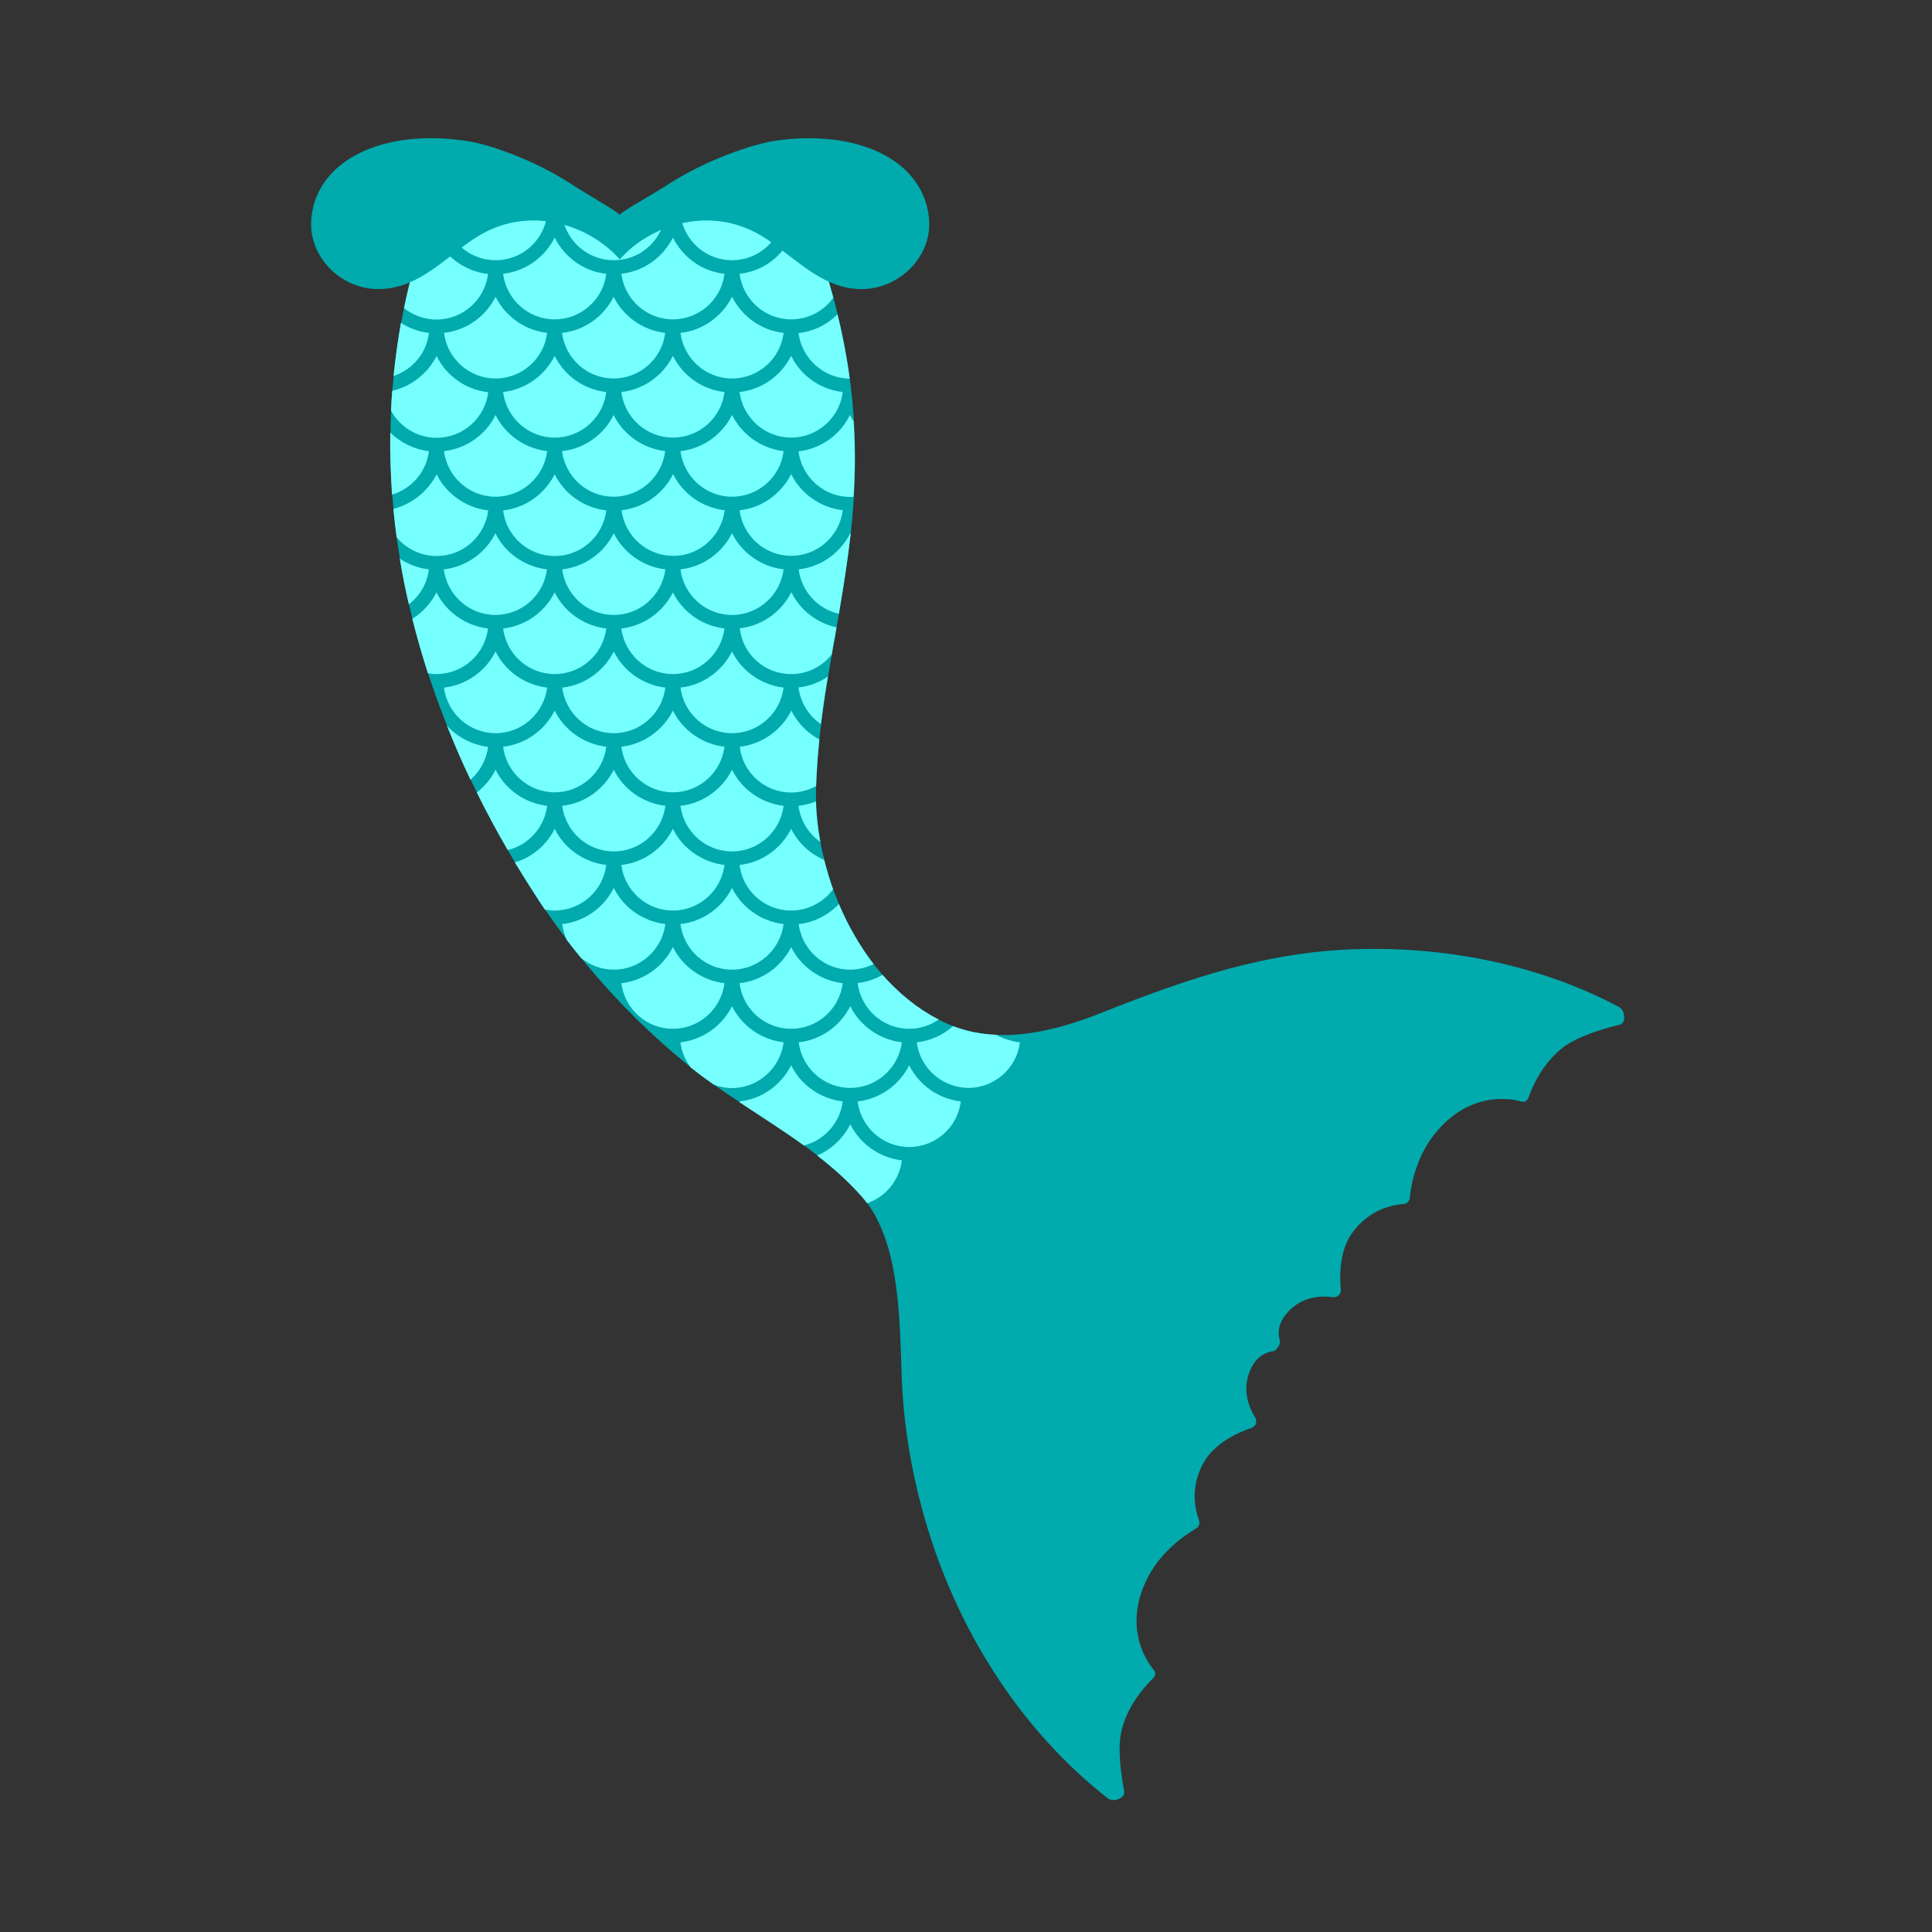 <?xml version="1.0" encoding="utf-8"?>
<!-- Generator: Adobe Illustrator 19.1.0, SVG Export Plug-In . SVG Version: 6.00 Build 0)  -->
<svg version="1.1" id="Layer_1" xmlns="http://www.w3.org/2000/svg" xmlns:xlink="http://www.w3.org/1999/xlink" x="0px" y="0px"
	 width="1000px" height="1000px" viewBox="20 -220 1000 1000" style="enable-background:new 20 -220 1000 1000;"
	 xml:space="preserve">
<rect x="20" y="-220" width="1000" height="1000" fill="#333333" stroke="none"/>
<style type="text/css">
	.st0{fill:#00AAAD;}
	.st1{fill:#76FFFF;}
</style>
<g>
	<path class="st0" d="M858,301.2c-40.3-21.4-87.2-30.9-132.6-30c-49.1,0.9-90.6,15.3-135.5,33.1c-24.6,9.8-52.5,16.4-77.1,6.6
		c-45.5-18.1-71.8-76.5-70.4-123.1c0.8-27.3,5.2-52.2,9.8-78.5c11.2-63.6,22.8-129.4-20-230.4l-0.6-1.4l-1.4,0.6
		c-25.6,10.2-58.8,16.1-91.1,16.1c-25,0-60.5-3.5-87.4-20.5l-1.6-1l-0.7,1.7C196.1,1.1,225.1,133,298,244.6
		c20.9,31.9,46.6,60.7,76,85c29.6,24.5,66.3,40.6,92,69.6c20.5,23.1,19.6,66.2,20.8,95.5c1.2,27.7,6.5,55.5,15.1,81.9
		c16.9,51.9,48.2,100.4,91.5,134.2c2.9,2.3,9-0.1,8.5-3.4c-1.7-9.2-3.6-22.7-1.4-31.6c3.1-13.1,12.1-23,16.3-27.1
		c1.4-1.3,1.5-3,0.5-4.2c-4.7-5.6-15.1-22.5-4.3-45.8c7-15.2,20-23.9,25.8-27.4c1.7-0.8,2.4-2.7,1.8-4.4c-1.9-5.2-5-17.3,2.8-30.5
		c5.6-9.6,17.5-15,24.3-17.3c2.3-0.8,3.3-3.3,1.9-5.5c-3.3-5.4-7.4-15.4-1.6-26.2c3.1-5.8,7.6-7.6,11.3-8.1c1.3-0.2,3.6-3.7,3.2-5
		c-1-3.6-1.3-8.4,2.8-13.6c7.4-9.7,18.2-10.2,24.5-9.3c2.5,0.3,4.5-1.6,4.2-3.9c-0.7-7.1-0.7-20.2,5.8-29.2
		c8.9-12.5,21.2-14.7,26.7-15.1c1.8-0.1,3.1-1.6,3.2-3.4c0.7-6.7,3.4-22.1,14.4-34.7c16.8-19.4,36.5-17,43.5-14.9
		c1.5,0.5,3-0.5,3.6-2.2c1.9-5.6,7.3-17.8,18-26c7.3-5.5,20.3-9.5,29.4-11.7C861.7,309.5,861.3,302.9,858,301.2z"/>
	<path class="st1" d="M303.2,197.1c-11.7-1.4-21.7-8.6-26.7-18.7c-2.3,4.6-5.6,8.6-9.7,11.8c5,10.1,10.3,20,16,29.8
		C293.5,217.4,301.8,208.3,303.2,197.1z M222.9,36c10.1-3,17.8-11.7,19.1-22.5c-7.7-0.9-14.7-4.4-20-9.6
		C221.8,14.6,222.2,25.3,222.9,36z M223.6,43.4c0.5,4.9,1,9.8,1.7,14.7c4.9,5.9,12.4,9.7,20.7,9.7c13.7,0,25.1-10.3,26.7-23.6
		C261,42.8,251,35.6,246,25.5C241.5,34.2,233.4,40.9,223.6,43.4z M333.8,166.5c-11.7-1.4-21.7-8.6-26.7-18.7
		c-5.1,10.1-15,17.4-26.7,18.7c1.7,13.3,13,23.6,26.7,23.6S332.2,179.8,333.8,166.5z M368.3-35.8c-5.1,10.1-15,17.4-26.7,18.7
		c1.7,13.3,13,23.6,26.7,23.6S393.4-3.8,395-17.1C383.3-18.4,373.4-25.6,368.3-35.8z M310.9,13.5c1.7,13.3,13,23.6,26.7,23.6
		s25.1-10.3,26.7-23.6c-11.7-1.4-21.7-8.6-26.7-18.7C332.6,4.9,322.7,12.2,310.9,13.5z M249.8,13.5c1.7,13.3,13,23.6,26.7,23.6
		s25.1-10.3,26.7-23.6c-11.7-1.4-21.7-8.6-26.7-18.7C271.5,4.9,261.5,12.2,249.8,13.5z M307.1-35.8c-5.1,10.1-15,17.4-26.7,18.7
		c1.7,13.3,13,23.6,26.7,23.6s25.1-10.3,26.7-23.6C322.1-18.4,312.2-25.6,307.1-35.8z M368.3-97c-5.1,10.1-15,17.4-26.7,18.7
		c1.7,13.3,13,23.6,26.7,23.6S393.4-65,395-78.3C383.3-79.5,373.4-86.9,368.3-97z M402.8-17.1c1.7,13.3,13,23.6,26.7,23.6
		s25.1-10.3,26.7-23.6c-11.7-1.3-21.7-8.5-26.7-18.7C424.4-25.7,414.5-18.4,402.8-17.1z M459.8-24c-1.4-10.7-3.5-21.7-6.3-33.3
		c-5.3,5.3-12.3,8.8-20.2,9.7C435-34.5,446.2-24.2,459.8-24z M364.4,135.9c-11.7-1.4-21.7-8.6-26.7-18.7
		c-5.1,10.1-15,17.4-26.7,18.7c1.7,13.3,13,23.6,26.7,23.6S362.7,149.2,364.4,135.9z M395.1,44.1c-11.8-1.4-21.7-8.6-26.7-18.7
		c-5.1,10.1-15,17.4-26.7,18.7c1.7,13.3,13,23.6,26.7,23.6C382.1,67.8,393.4,57.4,395.1,44.1z M398.9-66.4
		c-5.1,10.1-15,17.4-26.7,18.7c1.7,13.3,13,23.6,26.7,23.6s25.1-10.3,26.7-23.6C413.9-49,404-56.3,398.9-66.4z M425.6,74.7
		c-11.7-1.4-21.7-8.6-26.7-18.7c-5.1,10.1-15,17.4-26.7,18.7c1.7,13.3,13,23.6,26.7,23.6C412.6,98.3,423.9,88,425.6,74.7z
		 M444.9,154.8c1-8.2,2.2-16.4,3.6-24.6c-4.4,3-9.6,5-15.2,5.6C434.3,143.7,438.7,150.6,444.9,154.8z M395,105.3
		c-11.7-1.4-21.7-8.6-26.7-18.7c-5.1,10.1-15,17.4-26.7,18.7c1.7,13.3,13,23.6,26.7,23.6S393.3,118.6,395,105.3z M429.5,128.9
		c8.5,0,16-3.9,21-10.1c0.5-3.2,1.1-6.3,1.7-9.5c0.3-1.5,0.5-3,0.8-4.6c-10.3-2.2-18.9-9-23.4-18.2c-5.1,10.1-15,17.4-26.7,18.7
		C404.4,118.6,415.7,128.9,429.5,128.9z M460.1,56c-5.1,10.1-15,17.4-26.7,18.7c1.4,11.3,9.8,20.5,20.8,23
		c2.3-13.5,4.5-27.2,6.1-41.4C460.2,56.2,460.1,56.1,460.1,56z M310.9-47.7c1.7,13.3,13,23.6,26.7,23.6s25.1-10.3,26.7-23.6
		c-11.7-1.4-21.7-8.6-26.7-18.7C332.6-56.3,322.7-49,310.9-47.7z M398.9-85.3c13.7,0,25.1-10.3,26.7-23.6c-5.9-0.7-11.4-2.9-16-6.2
		c-11.7,3.2-24.3,5.7-37.3,7.2C374.5-95.1,385.5-85.3,398.9-85.3z M245.9-54.6c13.7,0,25.1-10.3,26.7-23.6
		c-11.7-1.3-21.7-8.6-26.7-18.7c-2.6,5.2-6.4,9.6-11.1,12.9c-2.2,7.8-4.1,15.7-5.7,23.5C233.7-56.9,239.6-54.6,245.9-54.6z
		 M433.3,13.6c1.7,13.3,13,23.6,26.7,23.6c0.6,0,1.2,0,1.8-0.1c0.8-12.5,0.9-25.5,0-39.1c-0.7-1-1.3-2.1-1.9-3.2
		C455,5,445,12.3,433.3,13.6z M456.2,350.1c-11.7-1.4-21.7-8.6-26.7-18.7c-5.1,10.1-15,17.4-26.7,18.7c0,0.2,0.1,0.3,0.1,0.5
		c11.1,7.4,22.4,14.5,33.2,22.3C446.7,370.2,454.8,361.2,456.2,350.1z M486.8,380.6c-11.7-1.4-21.7-8.6-26.7-18.7
		c-3.6,7.2-9.7,13-17.1,16.2c8.2,6.4,16,13.3,22.9,21.1c1,1.1,2,2.4,2.9,3.6C478.4,399.5,485.5,391,486.8,380.6z M402.8,44.1
		c1.7,13.3,13,23.6,26.7,23.6s25.1-10.3,26.7-23.6c-11.7-1.4-21.7-8.6-26.7-18.7C424.4,35.5,414.5,42.9,402.8,44.1z M303.2,135.9
		c-11.7-1.4-21.7-8.6-26.7-18.7c-5.1,10.1-15,17.4-26.7,18.7c1.7,13.3,13.1,23.6,26.7,23.6C290.2,159.5,301.5,149.2,303.2,135.9z
		 M398.9-5.2c-5.1,10.1-15,17.4-26.7,18.7c1.7,13.3,13,23.6,26.7,23.6s25.1-10.3,26.7-23.6C413.9,12.1,404,4.9,398.9-5.2z
		 M364.4,74.7c-11.7-1.4-21.7-8.6-26.7-18.7c-5.1,10.1-15,17.4-26.7,18.7c1.7,13.3,13,23.6,26.7,23.6S362.7,88,364.4,74.7z
		 M231.6,92.8c5.6-4.3,9.5-10.7,10.4-18.1c-5.5-0.6-10.7-2.6-15.1-5.6C228.2,77.1,229.8,85,231.6,92.8z M333.8,105.3
		c-11.7-1.4-21.7-8.6-26.7-18.7c-5.1,10.1-15,17.4-26.7,18.7c1.7,13.3,13,23.6,26.7,23.6S332.2,118.6,333.8,105.3z M233.4,100.3
		c2.4,9.5,5.1,18.9,8.1,28.2c1.4,0.2,2.9,0.4,4.4,0.4c13.7,0,25.1-10.3,26.7-23.6c-11.7-1.4-21.7-8.6-26.7-18.7
		C243.1,92.2,238.7,97,233.4,100.3z M251.3,155.6c3.8,9.4,7.8,18.8,12.2,28c4.9-4.3,8.3-10.3,9.1-17
		C264.3,165.5,256.7,161.5,251.3,155.6z M249.7,74.7c1.7,13.3,13.1,23.6,26.7,23.6c13.7,0,25.1-10.3,26.7-23.6
		c-11.7-1.4-21.7-8.6-26.7-18.7C271.4,66.1,261.4,73.4,249.7,74.7z M307.1,67.8c13.7,0,25.1-10.3,26.7-23.6
		c-11.7-1.4-21.7-8.6-26.7-18.7c-5.1,10.1-15,17.4-26.7,18.7C282,57.4,293.4,67.8,307.1,67.8z M425.6,319.5
		c-11.7-1.4-21.7-8.6-26.7-18.7c-5.1,10.1-15,17.4-26.7,18.7c0.6,4.9,2.5,9.4,5.4,13.1c3.8,3,7.8,6,11.8,8.8c3,1.1,6.2,1.8,9.5,1.8
		C412.6,343.1,423.9,332.8,425.6,319.5z M472.2,279c-7.3-9.4-13.3-20-18-31.1c-5.4,5.7-12.7,9.5-20.8,10.4
		c1.7,13.3,13,23.6,26.7,23.6C464.4,281.9,468.5,280.8,472.2,279z M490.6,312.5c5.7,0,10.9-1.8,15.3-4.8
		c-11-5.6-20.7-13.6-29.1-23.1c-3.9,2.2-8.3,3.7-12.9,4.2C465.6,302.2,476.9,312.5,490.6,312.5z M429.5,312.5
		c13.7,0,25.1-10.3,26.7-23.6c-11.7-1.4-21.7-8.6-26.7-18.7c-5.1,10.1-15,17.4-26.7,18.7C404.4,302.2,415.7,312.5,429.5,312.5z
		 M521.2,343.1c13.7,0,25.1-10.3,26.7-23.6c-4.4-0.5-8.6-1.9-12.3-3.9c-7.6-0.3-15.1-1.7-22.3-4.5c-5.1,4.6-11.6,7.6-18.8,8.4
		C496.2,332.8,507.6,343,521.2,343.1z M486.8,319.5c-11.7-1.4-21.7-8.6-26.7-18.7c-5.1,10.1-15,17.4-26.7,18.7
		c1.7,13.3,13,23.6,26.7,23.6S485.1,332.8,486.8,319.5z M431.5-122.5l-1.4,0.6c-3.6,1.4-7.3,2.7-11.1,4c3.2,1.4,6.8,2.1,10.5,2.1
		c1.6,0,3.2-0.1,4.7-0.4c-0.7-1.6-1.4-3.3-2-4.9L431.5-122.5z M250-127.3l-0.7,1.7c-1.4,3.3-2.7,6.5-3.9,9.8c0.2,0,0.4,0,0.6,0
		c5.8,0,11.2-1.9,15.6-5c-3.4-1.7-6.7-3.5-9.9-5.5L250-127.3z M425.6,258.3c-11.7-1.4-21.7-8.6-26.7-18.7
		c-5.1,10.1-15,17.4-26.7,18.7c1.7,13.3,13,23.6,26.7,23.6S423.9,271.5,425.6,258.3z M395,288.9c-11.7-1.4-21.7-8.6-26.7-18.7
		c-5.1,10.1-15,17.4-26.7,18.7c1.7,13.3,13,23.6,26.7,23.6S393.3,302.2,395,288.9z M490.6,373.7c13.7,0,25.1-10.3,26.7-23.6
		c-11.7-1.4-21.7-8.6-26.7-18.7c-5.1,10.1-15,17.4-26.7,18.7C465.6,363.4,476.9,373.7,490.6,373.7z M223-17.7
		c-0.3,3.4-0.5,6.9-0.6,10.3c4.6,8.3,13.4,14,23.6,14c13.7,0,25.1-10.3,26.7-23.6C261-18.3,251-25.5,246-35.7
		C241.4-26.8,233-20,223-17.7z M364.4,197.1c-11.7-1.4-21.7-8.6-26.7-18.7c-5.1,10.1-15,17.4-26.7,18.7c1.7,13.3,13,23.6,26.7,23.6
		S362.7,210.4,364.4,197.1z M425.6,135.9c-11.7-1.4-21.7-8.6-26.7-18.7c-5.1,10.1-15,17.4-26.7,18.7c1.7,13.3,13,23.6,26.7,23.6
		S423.9,149.2,425.6,135.9z M444.6,215.8c-1.3-7.1-2.1-14.1-2.3-21c-2.8,1.2-5.8,1.9-9,2.3C434.3,204.8,438.5,211.5,444.6,215.8z
		 M429.5,190.2c4.7,0,9-1.2,12.9-3.3c0.3-8.2,0.9-16.3,1.7-24.2c-6.3-3.3-11.4-8.6-14.5-14.9c-5.1,10.1-15,17.4-26.7,18.7
		C404.4,179.8,415.7,190.2,429.5,190.2z M395,166.5c-11.7-1.4-21.7-8.6-26.7-18.7c-5.1,10.1-15,17.4-26.7,18.7
		c1.7,13.3,13,23.6,26.7,23.6S393.3,179.8,395,166.5z M249.8-47.7c1.7,13.3,13,23.6,26.7,23.6s25.1-10.3,26.7-23.6
		c-11.7-1.4-21.7-8.6-26.7-18.7C271.5-56.3,261.5-49,249.8-47.7z M307.1-97c-5.1,10.1-15,17.4-26.7,18.7c1.7,13.3,13,23.6,26.7,23.6
		s25.1-10.3,26.7-23.6C322.1-79.5,312.2-86.9,307.1-97z M333.8,227.7c-11.7-1.4-21.7-8.6-26.7-18.7c-4.1,8.3-11.6,14.7-20.6,17.4
		c3.7,6.1,7.5,12.2,11.4,18.2c1.4,2.1,2.7,4.2,4.1,6.2c1.6,0.3,3.3,0.5,5,0.5C320.8,251.3,332.2,241,333.8,227.7z M223.7-25.4
		c9.8-3.2,17.1-11.8,18.3-22.3c-5.3-0.6-10.2-2.4-14.5-5.2C225.9-43.7,224.6-34.5,223.7-25.4z M425.6,197.1
		c-11.7-1.4-21.7-8.6-26.7-18.7c-5.1,10.1-15,17.4-26.7,18.7c1.7,13.3,13,23.6,26.7,23.6S423.9,210.4,425.6,197.1z M443.7-90.8
		c-2.1-6.1-4.4-12.3-6.9-18.7c-1.2,0.3-2.3,0.5-3.5,0.6C434.3-101.6,438.1-95.1,443.7-90.8z M395,227.7
		c-11.7-1.4-21.7-8.6-26.7-18.7c-5.1,10.1-15,17.4-26.7,18.7c1.7,13.3,13,23.6,26.7,23.6S393.3,241,395,227.7z M429.5,251.3
		c8.9,0,16.8-4.4,21.7-11c-1.8-5-3.3-10.1-4.6-15.2c-7.4-3.2-13.5-8.9-17.1-16.1c-5.1,10.1-15,17.4-26.7,18.7
		C404.4,241,415.7,251.3,429.5,251.3z M364.4,258.3c-11.7-1.4-21.7-8.6-26.7-18.7c-5.1,10.1-15,17.4-26.7,18.7
		c0.4,2.9,1.2,5.7,2.4,8.3c2.4,3.1,4.8,6.2,7.3,9.2c4.6,3.8,10.6,6.1,17,6.1C351.4,281.9,362.7,271.5,364.4,258.3z M402.8-78.3
		c1.7,13.3,13,23.6,26.7,23.6c9,0,17-4.4,21.8-11.2c-1.3-4.8-2.7-9.8-4.3-14.8c-7.6-3.2-13.9-9-17.6-16.4
		C424.4-86.9,414.5-79.5,402.8-78.3z M276.5-85.3c13.6,0,24.8-10,26.7-23.2c-11.4-1.8-23.2-4.6-34.3-9.1c-5.2,4.7-11.8,7.8-19.1,8.6
		C251.5-95.6,262.8-85.3,276.5-85.3z M337.7-85.3c13.1,0,23.9-9.3,26.4-21.7c-8.3,0.8-16.7,1.2-25.1,1.2c-8.3,0-17.9-0.4-27.8-1.5
		C313.5-94.8,324.5-85.3,337.7-85.3z"/>
	<path class="st0" d="M500.8-107.5c-3.2-29.7-36.9-45.9-80-39.6c-11.8,1.9-35.1,9.9-53.8,21.8c-14.1,9-26.2,15.2-26.2,16.7
		c0-1.3-11.8-7.6-26-16.7c-18.6-12-41.7-20.1-53.6-21.8c-43.2-6.4-76.9,10-80,39.6c-2.1,19.6,14.3,36.4,33.3,37.1
		c20.2,0.7,33.6-14,49.3-25c12.5-8.7,26.3-12.1,41.1-9.8c13.9,2.1,27.3,9.6,35.9,19.5c8.6-10,22.1-17.4,36.1-19.5
		c14.8-2.3,28.7,1.1,41.2,9.8c15.8,11,29.3,25.8,49.3,25C486.4-71.2,502.9-87.9,500.8-107.5z"/>
</g>
</svg>

